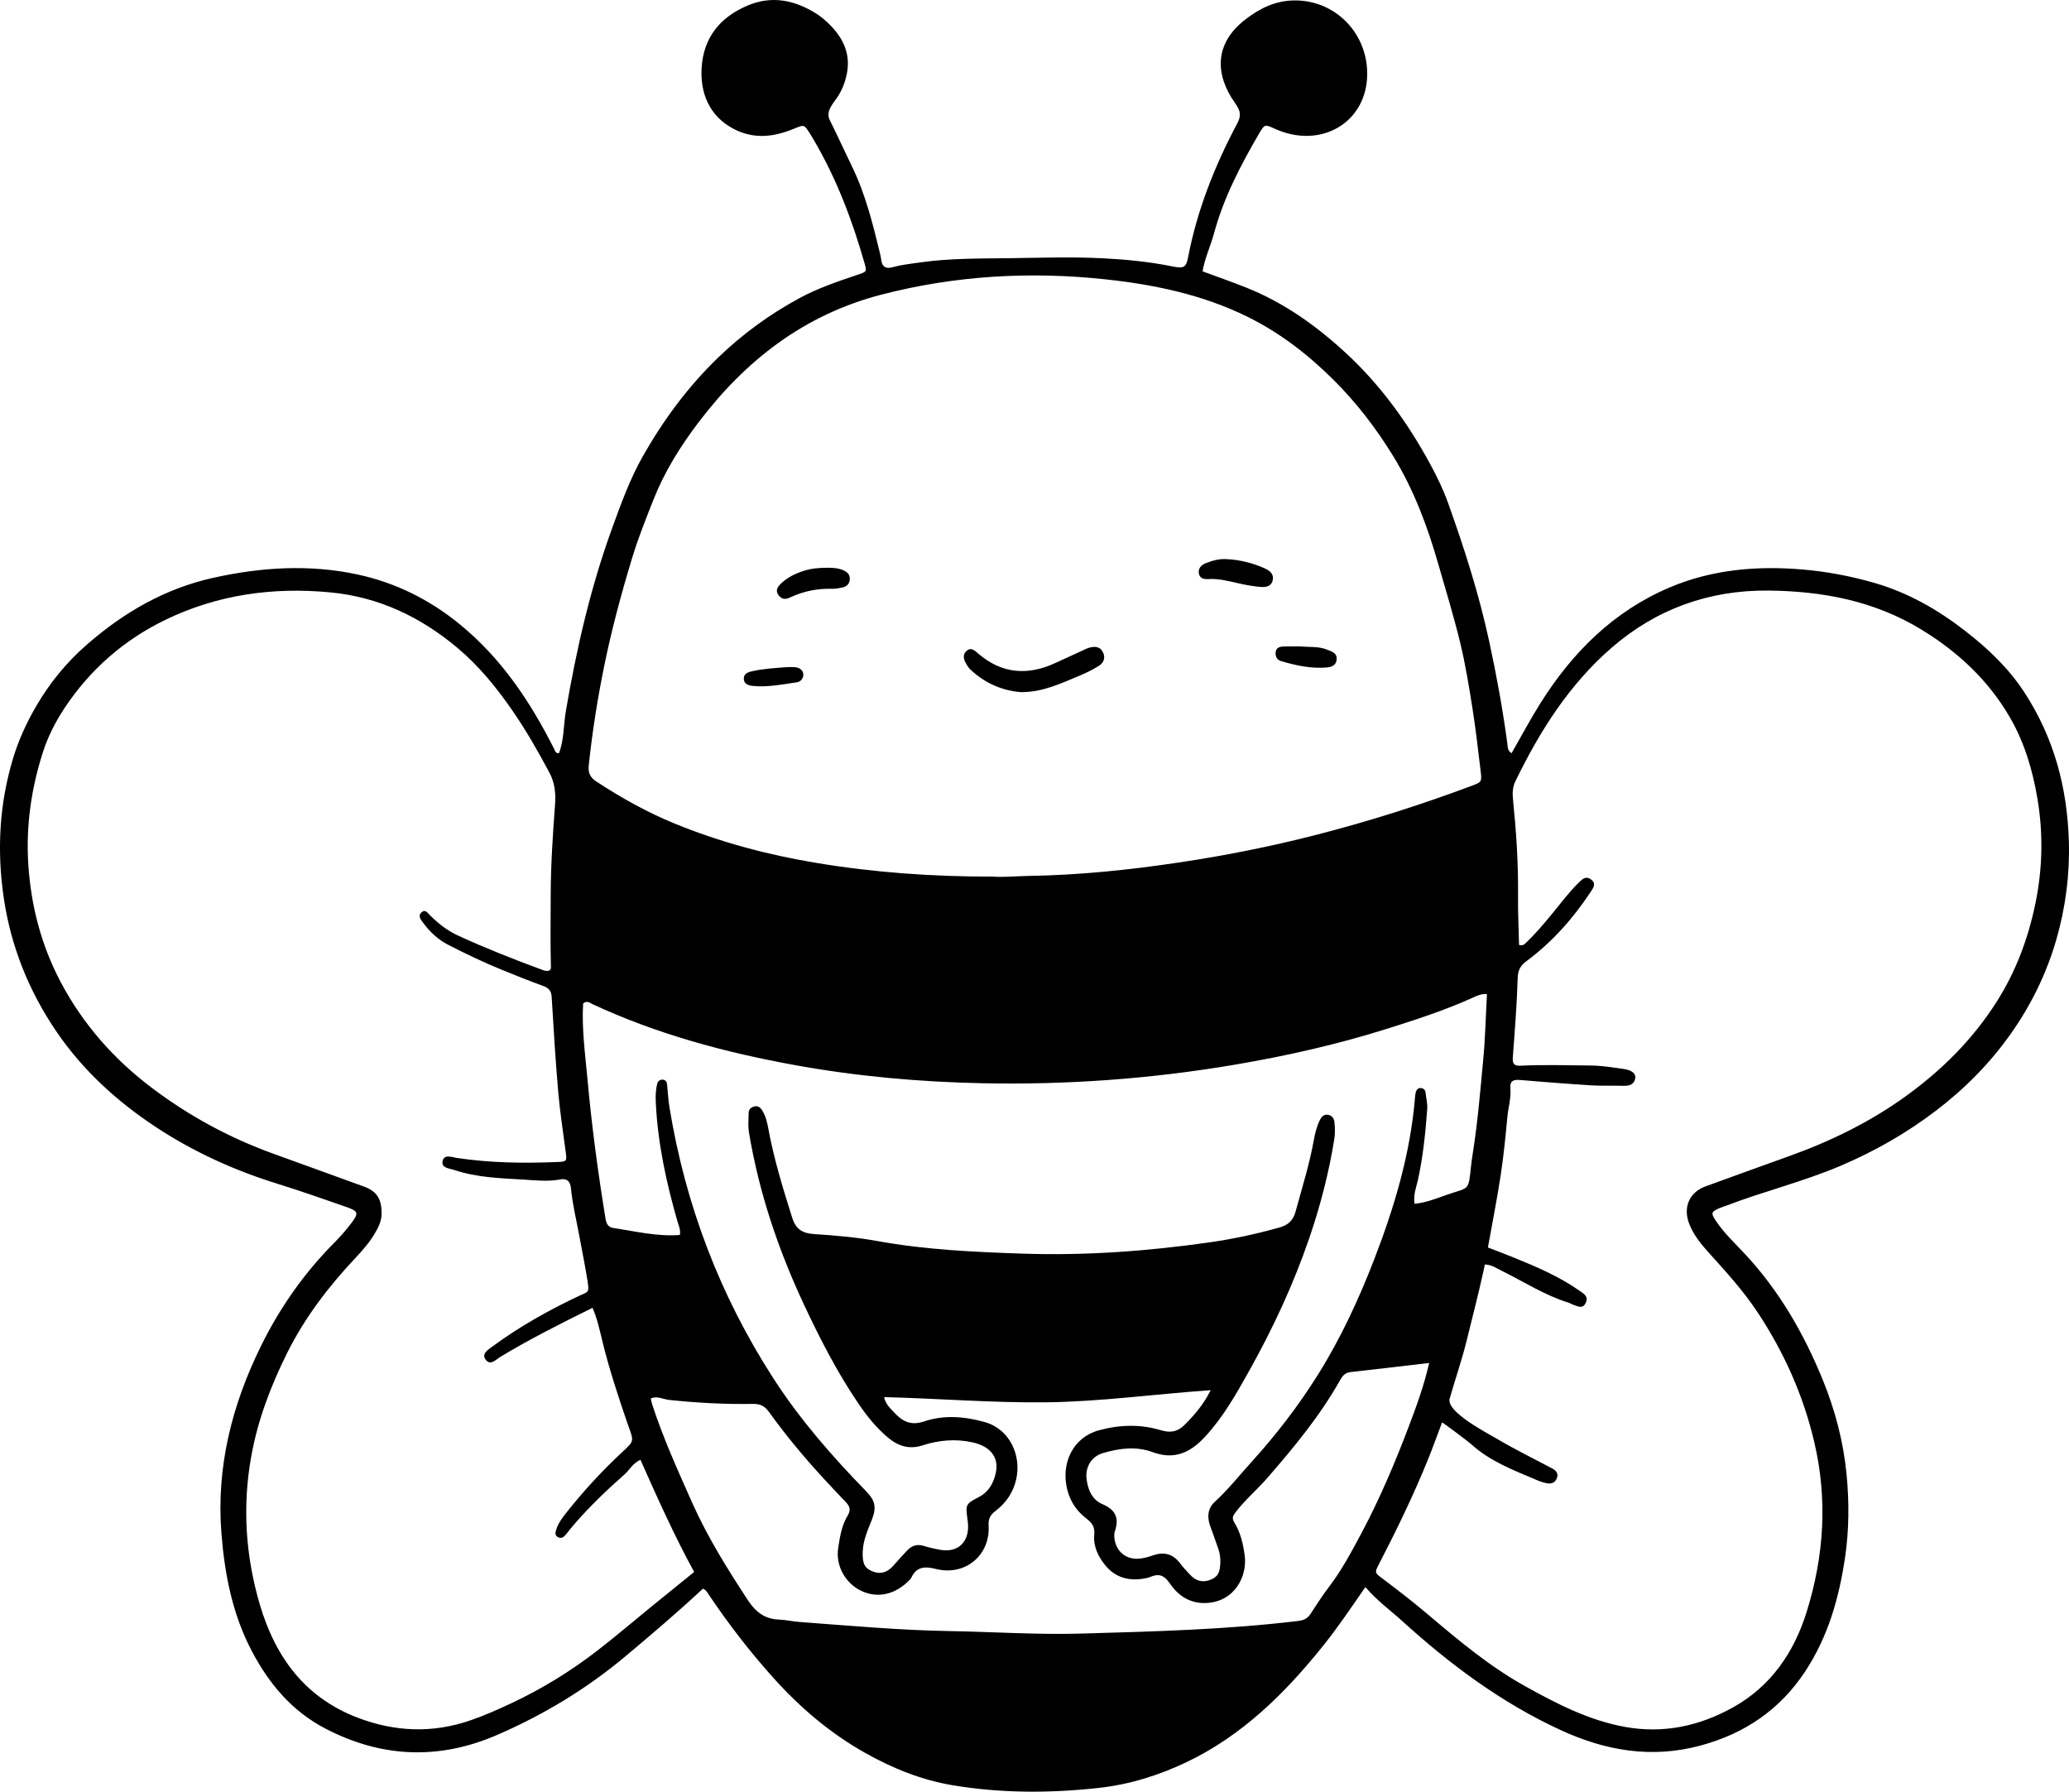 <?xml version="1.0" encoding="iso-8859-1"?>
<!-- Generator: Adobe Illustrator 23.1.0, SVG Export Plug-In . SVG Version: 6.00 Build 0)  -->
<svg version="1.1" id="Layer_47" xmlns="http://www.w3.org/2000/svg" xmlns:xlink="http://www.w3.org/1999/xlink" x="0px" y="0px"
	 width="695.173px" height="601.909px" viewBox="0 0 695.173 601.909" enable-background="new 0 0 695.173 601.909"
	 xml:space="preserve">
<path d="M680.119,232.502c-5.323-8.132-12.224-14.65-19.822-20.548c-9.237-7.17-19.241-12.883-30.537-16.139
	c-7.855-2.264-15.887-3.789-24.003-4.485c-15.361-1.318-30.519-0.042-44.848,6.057c-18.852,8.023-32.683,21.866-43.422,38.991
	c-3.398,5.418-6.403,11.083-9.597,16.651c-1.426-0.8-1.282-2.135-1.442-3.322c-1.54-11.474-3.622-22.83-6.068-34.162
	c-3.453-15.994-8.419-31.482-13.928-46.822c-1.633-4.547-3.798-8.946-6.12-13.194c-7.489-13.697-16.551-26.231-28.074-36.879
	c-9.989-9.232-20.926-17.023-33.643-22.077c-4.773-1.897-9.628-3.59-14.556-5.416c0.724-4.423,2.673-8.417,3.813-12.646
	c3.255-12.079,8.991-23.045,15.245-33.763c1.819-3.117,1.926-2.983,5.248-1.477c15.513,7.029,31.096-2.196,31.011-18.636
	c-0.071-13.658-10.793-24.543-24.33-24.491c-6.456,0.025-11.684,2.584-16.703,6.471c-10.35,8.016-10.184,18.449-3.34,28.052
	c1.918,2.691,2.065,4.257,0.654,6.91c-7.546,14.192-13.429,29.039-16.466,44.871c-0.663,3.454-1.508,3.813-5.179,3.068
	c-7.698-1.563-15.492-2.34-23.355-2.742c-10.455-0.534-20.928-0.178-31.388-0.038c-9.935,0.132-19.9-0.002-29.764,1.376
	c-3.263,0.454-6.537,0.819-9.729,1.687c-2.057,0.559-3.355-0.111-3.658-2.343c-0.106-0.778-0.252-1.554-0.438-2.317
	c-2.417-9.91-4.854-19.811-9.34-29.059c-2.53-5.215-4.923-10.498-7.518-15.68c-1.464-2.923,0.915-5.393,2.464-7.658
	c1.734-2.535,2.792-5.413,3.335-8.443c1.209-6.751-1.773-12.302-6.654-16.808c-1.145-1.057-2.356-2.083-3.672-2.908
	c-7.32-4.59-15.032-6.198-23.273-2.652c-9.12,3.925-14.608,10.679-15.269,20.744c-0.529,8.06,2.218,16.253,10.926,20.715
	c6.758,3.463,13.37,2.606,19.982-0.1c3.481-1.425,3.431-1.569,5.325,1.337c0.513,0.787,0.984,1.603,1.46,2.414
	c7.607,12.942,12.878,26.846,16.989,41.23c0.862,3.015,0.882,2.98-2.377,4.07c-6.682,2.235-13.346,4.499-19.574,7.886
	c-9.988,5.432-19.071,12.048-27.256,19.963c-10.125,9.791-18.389,20.986-25.292,33.183c-4.32,7.633-7.28,15.869-10.282,24.125
	c-7.265,19.981-11.965,40.545-15.534,61.439c-0.805,4.71-0.57,9.622-2.326,14.132c-1.249-0.024-1.331-0.924-1.669-1.594
	c-7.983-15.819-17.663-30.306-31.57-41.691c-10.176-8.33-21.608-14.024-34.363-16.777c-16.226-3.502-32.469-2.465-48.59,1.121
	c-16.147,3.592-29.977,11.585-42.335,22.358c-6.786,5.916-12.389,12.688-16.987,20.538c-3.297,5.629-5.977,11.477-7.827,17.549
	c-4.67,15.327-5.538,31.006-3.205,46.948c2.408,16.456,8.45,31.423,17.721,45.036c8.815,12.942,20.241,23.38,33.293,31.999
	c12.774,8.436,26.572,14.684,41.198,19.201c7.636,2.359,15.174,5.04,22.729,7.654c4.316,1.493,4.487,2.107,1.606,5.83
	c-1.627,2.103-3.375,4.136-5.252,6.017c-10.183,10.2-18.384,21.841-24.747,34.714c-9.825,19.874-15.164,40.77-13.395,63.143
	c1.084,13.711,3.658,27.04,10.105,39.362c5.796,11.078,13.524,20.356,24.832,26.238c18.877,9.819,38.125,10.606,57.644,2.156
	c15.633-6.766,30.113-15.497,43.183-26.456c8.849-7.42,17.65-14.902,26.018-22.709c1.18,0.515,1.547,1.397,2.073,2.178
	c6.565,9.756,13.72,19.017,21.599,27.791c9.016,10.04,19.086,18.597,30.832,25.207c9.241,5.201,18.971,9.129,29.462,10.876
	c16.216,2.698,32.505,2.689,48.816,0.914c10.415-1.134,20.286-4.184,29.708-8.68c18.719-8.931,33.021-23.076,45.812-38.993
	c4.998-6.221,9.448-12.84,14.281-19.832c3.934,4.618,8.304,7.723,12.248,11.306c16.097,14.622,33.338,27.502,53.247,36.694
	c15.25,7.041,30.729,9.668,47.124,5.24c14.798-3.997,26.681-12.018,35.195-24.969c7.686-11.689,11.357-24.688,13.365-38.321
	c1.358-9.224,1.381-18.531,0.502-27.721c-1.046-10.926-3.813-21.562-7.99-31.798c-6.397-15.68-14.73-30.117-26.365-42.545
	c-3.32-3.546-6.895-6.888-9.604-10.97c-1.677-2.527-1.537-2.983,1.135-4.165c0.717-0.317,1.481-0.528,2.214-0.81
	c12.725-4.897,26.03-8.109,38.605-13.465c11.462-4.881,22.191-11.006,32.072-18.542c9.633-7.347,18.096-15.888,25.118-25.83
	c6.844-9.69,12.009-20.264,15.271-31.566c3.087-10.692,4.555-21.746,4.23-32.999C694.604,264.595,690.115,247.773,680.119,232.502z
	 M197.816,257.12c1.167-11.08,2.904-22.059,5.112-32.976c2.521-12.459,5.82-24.712,9.517-36.862
	c2.01-6.604,4.58-12.998,7.114-19.421c3.72-9.427,9.019-17.878,15.053-25.852c15.849-20.946,35.605-36.314,61.561-43.036
	c24.814-6.426,49.941-7.844,75.262-5.129c16.409,1.759,32.579,5.131,47.595,12.511c10.943,5.378,20.447,12.727,29.062,21.297
	c7.697,7.657,14.246,16.197,19.928,25.432c6.956,11.306,11.553,23.593,15.199,36.276c2.555,8.891,5.27,17.747,7.438,26.733
	c1.757,7.286,2.954,14.719,4.124,22.131c1.102,6.975,1.879,14.002,2.729,21.014c0.411,3.397,0.261,3.521-3.004,4.743
	c-17.343,6.491-34.953,12.07-52.915,16.654c-14.93,3.81-30.012,6.801-45.205,9.076c-16.752,2.509-33.622,4.277-50.604,4.549
	c-4.23,0.068-8.455,0.499-12.103,0.238c-20.249,0.018-39.797-1.354-59.204-4.574c-16.454-2.73-32.511-6.97-47.94-13.308
	c-9.166-3.765-17.822-8.598-26.126-14.047C198.311,261.195,197.546,259.686,197.816,257.12z M195.929,337.121
	c1.331-1.111,2.287-0.183,3.192,0.239c21.653,10.072,44.517,16.201,67.895,20.448c20.887,3.795,41.981,5.682,63.236,6.109
	c28.364,0.571,56.499-1.474,84.45-6.205c17.342-2.936,34.49-6.786,51.268-12.074c9.718-3.063,19.436-6.203,28.752-10.413
	c1.395-0.631,2.767-1.386,4.879-1.271c-0.398,7.397-0.553,14.72-1.242,21.993c-0.989,10.449-1.844,20.92-3.479,31.301
	c-0.218,1.387-0.431,2.777-0.582,4.172c-0.986,9.108-0.455,7.244-8.466,10.077c-3.343,1.182-6.687,2.532-10.537,2.91
	c-0.527-2.976,0.581-5.519,1.129-8.029c1.715-7.861,2.532-15.81,3.112-23.81c0.141-1.94-0.389-3.729-0.572-5.591
	c-0.084-0.852-0.72-1.394-1.595-1.447c-0.921-0.055-1.438,0.556-1.668,1.356c-0.171,0.597-0.216,1.235-0.267,1.86
	c-1.553,18.807-6.896,36.684-13.638,54.162c-5.201,13.483-11.274,26.611-18.951,38.88c-6.583,10.521-14.155,20.368-22.514,29.55
	c-4.005,4.399-7.674,9.105-12.105,13.133c-2.619,2.381-2.691,5.478-1.439,8.69c0.91,2.334,1.672,4.725,2.529,7.079
	c0.546,1.498,0.752,3.028,0.716,4.621c-0.08,3.519-0.907,5.003-3.534,5.946c-2.687,0.965-4.915,0.183-6.758-1.912
	c-1.038-1.18-2.197-2.27-3.115-3.536c-2.338-3.224-5.303-4.146-9.06-2.88c-1.482,0.499-3.016,0.966-4.56,1.133
	c-4.688,0.509-8.214-2.49-8.595-7.183c-0.05-0.618-0.045-1.294,0.152-1.87c1.515-4.437,0.439-7.31-4.212-9.272
	c-3.513-1.482-4.987-5.162-5.302-8.876c-0.294-3.463,1.51-7.055,5.561-8.257c5.565-1.649,11.202-2.331,16.65-0.317
	c7.344,2.715,12.703,0.158,17.609-5.135c6.155-6.64,10.531-14.448,14.897-22.244c7.985-14.261,14.86-29.073,20.156-44.531
	c3.709-10.825,6.585-21.931,8.401-33.263c0.294-1.831,0.232-3.757,0.059-5.614c-0.118-1.269-0.846-2.4-2.35-2.562
	c-1.318-0.142-2.053,0.788-2.538,1.758c-1.06,2.117-1.626,4.402-2.047,6.737c-1.477,8.195-3.972,16.129-6.164,24.144
	c-0.813,2.971-2.564,4.455-5.327,5.233c-7.724,2.176-15.552,3.871-23.492,5.004c-20.733,2.956-41.592,4.492-62.512,3.806
	c-16.463-0.54-32.947-1.292-49.246-4.254c-6.942-1.261-14.031-1.865-21.082-2.32c-3.972-0.255-6.207-1.569-7.462-5.553
	c-3.11-9.878-6.146-19.753-8.017-29.958c-0.394-2.147-0.908-4.303-2.126-6.18c-0.539-0.829-1.359-1.454-2.353-1.244
	c-1.1,0.232-2.1,0.872-2.12,2.189c-0.035,2.191-0.25,4.43,0.105,6.567c3.362,20.259,9.895,39.561,18.587,58.077
	c5.325,11.343,11.06,22.538,18.137,32.959c2.838,4.179,5.944,8.076,9.826,11.366c3.501,2.968,7.222,4.228,11.754,2.761
	c5.467-1.769,11.05-2.273,16.728-1.042c5.986,1.298,9.03,4.953,7.919,10.179c-0.72,3.385-2.274,6.421-5.686,8.206
	c-4.558,2.384-4.493,2.499-3.826,7.607c0.102,0.778,0.197,1.566,0.195,2.348c-0.016,5.531-3.68,8.694-9.146,7.811
	c-2.006-0.325-3.995-0.817-5.947-1.388c-2.26-0.661-4,0.071-5.499,1.698c-1.49,1.619-2.997,3.223-4.435,4.887
	c-1.952,2.26-4.265,3.158-7.134,2.005c-2.627-1.056-3.391-2.693-3.254-6.598c0.135-3.861,1.716-7.303,3.097-10.799
	c1.583-4.008,1.102-6.379-1.847-9.407c-11.507-11.817-22.339-24.196-31.305-38.098c-18.033-27.961-29.584-58.413-34.912-91.236
	c-0.401-2.471-0.492-4.991-0.763-7.484c-0.092-0.85-0.571-1.518-1.466-1.565c-0.841-0.044-1.56,0.426-1.794,1.249
	c-0.607,2.139-0.629,4.341-0.524,6.549c0.644,13.575,3.525,26.739,7.249,39.753c0.418,1.462,1.162,2.899,0.826,4.632
	c-7.637,0.597-14.955-1.24-22.338-2.344c-1.643-0.245-2.322-1.22-2.643-3.181c-2.507-15.343-4.588-30.744-5.997-46.216
	C196.66,354.455,195.422,345.749,195.929,337.121z M219.136,539.519c-6.314,5.138-12.495,10.448-18.951,15.4
	c-8.741,6.704-18.122,12.443-28.091,17.146c-4.52,2.133-9.091,4.168-13.834,5.819c-12.847,4.471-25.514,3.98-38.146-0.852
	c-17.79-6.804-27.678-20.528-32.835-38.061c-4.802-16.328-5.881-33.021-2.837-49.838c2.189-12.097,6.513-23.478,11.974-34.477
	c5.984-12.052,14.053-22.558,23.235-32.29c2.37-2.513,4.619-5.15,6.368-8.139c1.177-2.01,2.201-4.046,2.201-6.572
	c0.001-4.777-1.506-7.411-5.897-9.017c-10.311-3.771-20.653-7.459-30.966-11.226c-14.506-5.299-27.882-12.563-40.267-21.896
	c-12.877-9.703-23.226-21.471-30.707-35.611c-6.515-12.314-9.989-25.634-10.877-39.601c-0.817-12.843,0.987-25.326,4.888-37.533
	c1.729-5.409,4.331-10.464,7.459-15.153c8.537-12.793,19.838-22.646,33.627-29.343c17.51-8.504,36.131-11.106,55.465-9.275
	c16.372,1.551,30.466,8.308,42.861,18.736c7.231,6.083,13.162,13.427,18.527,21.218c4.552,6.61,8.512,13.56,12.276,20.633
	c1.818,3.417,2.176,6.871,1.878,10.816c-0.763,10.113-1.426,20.241-1.451,30.419c-0.02,8.114-0.144,16.226,0.078,24.341
	c0.007,0.266-0.274,0.538-0.425,0.817c-0.946,0.43-1.882,0.064-2.72-0.245c-9.426-3.478-18.761-7.173-27.905-11.355
	c-3.65-1.669-6.714-4.024-9.51-6.821c-0.851-0.851-1.69-2.311-3.034-0.947c-1.146,1.162-0.12,2.338,0.614,3.339
	c2.259,3.082,4.981,5.666,8.403,7.426c5.999,3.085,12.082,5.998,18.337,8.53c4.505,1.823,9.012,3.648,13.58,5.301
	c1.853,0.67,2.776,1.58,2.901,3.656c0.64,10.624,1.278,21.251,2.193,31.853c0.579,6.703,1.623,13.368,2.497,20.044
	c0.456,3.481,0.493,3.485-3.143,3.63c-11.149,0.444-22.272,0.278-33.338-1.374c-1.766-0.263-4.341-1.359-4.857,1.054
	c-0.508,2.377,2.389,2.462,4.018,3.008c7.383,2.474,15.122,2.741,22.789,3.18c4.209,0.241,8.492,0.768,12.687-0.021
	c2.705-0.508,3.445,1.066,3.639,3.026c0.542,5.47,1.862,10.791,2.852,16.175c0.903,4.91,1.905,9.804,2.694,14.732
	c0.686,4.287,0.266,3.713-2.754,5.14c-10.221,4.829-20.104,10.332-29.223,17.081c-1.45,1.073-3.758,2.395-2.191,4.437
	c1.588,2.072,3.431-0.11,4.881-0.986c9.955-6.013,20.33-11.212,30.99-16.486c1.628,3.773,2.416,7.565,3.324,11.29
	c2.304,9.453,5.376,18.662,8.521,27.853c0.102,0.297,0.219,0.589,0.326,0.885c1.749,4.84,1.718,4.807-2.036,8.295
	c-6.903,6.415-13.273,13.329-19.114,20.726c-1.268,1.606-2.477,3.258-3.142,5.23c-0.362,1.073-0.736,2.203,0.639,2.829
	c0.999,0.455,1.792-0.037,2.438-0.837c1.085-1.344,2.15-2.706,3.289-4.004c5.086-5.796,10.638-11.135,16.42-16.216
	c1.748-1.536,2.8-3.817,5.441-4.989c5.661,12.73,11.309,25.372,18.037,37.681C228.533,531.907,223.826,535.703,219.136,539.519z
	 M457.32,515.295c-3.312,6.204-6.634,12.419-10.963,18.057c-2.172,2.829-4.076,5.908-6.069,8.891
	c-1.121,1.679-2.404,2.112-4.24,2.333c-24.193,2.909-48.514,3.529-72.834,4.223c-14.757,0.421-29.481-0.591-44.22-0.839
	c-16.826-0.284-33.548-1.825-50.302-3.055c-2.346-0.172-4.671-0.736-7.016-0.815c-4.695-0.158-7.831-2.617-10.283-6.349
	c-6.976-10.621-13.697-21.383-18.881-33.029c-4.839-10.869-9.751-21.707-13.428-33.048c-0.191-0.589-0.284-1.21-0.426-1.83
	c2.161-1.002,4.09,0.246,6.061,0.456c9.383,1.001,18.792,1.505,28.214,1.345c2.558-0.043,4.024,0.747,5.433,2.705
	c5.317,7.39,11.115,14.401,17.239,21.138c2.847,3.132,5.767,6.198,8.684,9.264c1.356,1.425,1.589,2.647,0.449,4.538
	c-1.956,3.244-2.544,7.062-3.112,10.753c-0.915,5.942,2.364,11.8,7.668,14.369c5.492,2.66,11.509,1.341,16.251-3.566
	c0.218-0.226,0.473-0.448,0.602-0.722c1.8-3.837,4.504-3.979,8.39-3.011c9.743,2.425,18.229-4.632,17.628-14.581
	c-0.152-2.518,0.715-3.678,2.367-4.955c3.458-2.67,5.833-6.079,6.855-10.381c1.943-8.178-2.101-17.072-10.485-19.432
	c-6.873-1.935-13.741-2.466-20.351-0.241c-4.69,1.578-7.467-0.103-10.245-3.13c-1.242-1.353-2.708-2.594-3.27-5.024
	c18.298,0.447,36.361,1.96,54.464,1.748c18.2-0.214,36.245-2.744,55.277-4.072c-2.439,4.889-5.447,8.311-8.707,11.595
	c-2.337,2.355-4.773,2.836-8.011,1.858c-6.892-2.081-13.803-1.89-20.845,0.022c-8.576,2.328-12.963,10.968-10.567,20.147
	c1.037,3.975,3.26,7.123,6.448,9.551c1.893,1.441,2.819,2.853,2.57,5.448c-0.373,3.896,1.384,7.407,3.804,10.33
	c3.138,3.792,7.415,5.118,12.284,4.423c0.93-0.133,1.896-0.28,2.749-0.646c2.894-1.24,4.686-0.552,6.569,2.203
	c2.83,4.143,6.814,6.834,12.291,6.562c9.514-0.474,13.754-9.008,12.854-15.904c-0.501-3.838-1.389-7.742-3.477-11.124
	c-0.836-1.354-0.587-2.131,0.281-3.287c3.215-4.283,7.337-7.709,10.83-11.735c8.953-10.319,17.662-20.798,24.379-32.772
	c0.793-1.413,1.67-2.552,3.513-2.754c8.559-0.939,17.108-1.973,26.451-3.064c-1.806,7.866-4.308,14.624-6.86,21.353
	C468.663,491.551,463.524,503.674,457.32,515.295z M683.891,303.496c-2.418,11.722-6.523,22.82-13.025,33.044
	c-8.033,12.633-18.338,22.904-30.401,31.632c-12.17,8.805-25.475,15.29-39.563,20.317c-9.302,3.318-18.577,6.71-27.861,10.077
	c-5.408,1.962-7.619,7.023-5.494,12.521c1.5,3.88,4.106,7.014,6.847,10.036c5.797,6.393,11.572,12.792,16.338,20.032
	c8.775,13.329,15.162,27.633,18.837,43.232c4.559,19.353,3.307,38.397-2.55,57.152c-4.241,13.582-11.969,24.928-24.676,32.023
	c-11.261,6.287-23.356,8.932-36.289,6.603c-12.235-2.203-23.062-7.811-33.757-13.769c-11.856-6.605-22.18-15.266-32.479-23.989
	c-5.256-4.452-10.736-8.648-16.24-12.793c-1.457-1.098-1.553-1.611-0.686-3.291c6.11-11.834,11.971-23.796,16.964-36.156
	c1.575-3.899,2.993-7.862,4.674-12.301c0.06-0.158,8.909,6.509,9.708,7.24c6.329,5.798,14.188,8.744,21.971,12.064
	c1.149,0.49,2.359,0.909,3.583,1.137c1.541,0.288,2.812-0.24,3.359-1.86c0.51-1.51-0.389-2.476-1.528-3.078
	c-6.145-3.247-12.692-6.474-18.789-10.081c-3.185-1.884-17.015-9.008-15.757-13.411c1.886-6.63,4.173-13.134,5.802-19.852
	c1.842-7.597,3.844-15.157,5.505-22.799c0.163-0.751,0.33-1.502,0.534-2.432c2.277,0.097,3.941,1.286,5.723,2.165
	c7.442,3.672,14.459,8.238,22.477,10.706c0.446,0.137,0.84,0.445,1.285,0.588c1.577,0.506,3.37,1.72,4.43-0.624
	c0.969-2.142-0.763-3.057-2.191-4.056c-6.868-4.808-14.517-8.059-22.23-11.182c-2.751-1.114-5.53-2.156-8.479-3.301
	c1.456-8.136,3.039-16.094,4.263-24.108c0.992-6.496,1.657-13.048,2.256-19.594c0.3-3.277,1.321-6.482,1.024-9.81
	c-0.214-2.4,0.978-2.941,3.134-2.761c7.974,0.666,15.952,1.302,23.938,1.801c3.6,0.225,7.222,0.059,10.832,0.156
	c1.889,0.05,3.52-0.244,4.029-2.36c0.384-1.601-0.967-2.871-3.767-3.276c-3.726-0.539-7.433-1.146-11.241-1.18
	c-7.857-0.07-15.713-0.318-23.567,0.064c-2.097,0.103-2.696-0.671-2.541-2.745c0.662-8.88,1.381-17.765,1.637-26.661
	c0.079-2.74,0.932-4.21,3.021-5.765c8.511-6.337,15.485-14.146,21.345-22.988c1.029-1.552,2.199-2.992,0.265-4.422
	c-1.858-1.374-3.123,0.107-4.398,1.368c-3.028,2.993-5.568,6.392-8.248,9.675c-2.976,3.647-6.009,7.243-9.439,10.479
	c-0.438,0.413-0.959,0.81-2.085,0.48c-0.121-5.428-0.398-11.001-0.338-16.571c0.116-10.83-0.609-21.601-1.699-32.364
	c-0.203-2.002-0.156-4.04,0.788-5.988c8.151-16.813,18.04-32.464,32.24-44.814c15.024-13.066,32.762-19.485,52.751-19.302
	c18.19,0.166,35.652,3.469,51.405,13.073c12.216,7.447,22.491,16.968,29.757,29.491c4.952,8.534,7.681,17.828,9.292,27.449
	C686.549,280.125,686.284,291.895,683.891,303.496z M324.869,223.389c-0.964-1.538-1.674-3.271-0.126-4.693
	c1.578-1.45,2.886-0.021,4.065,0.983c7.766,6.611,16.276,7.324,25.392,3.23c3.145-1.412,6.265-2.878,9.402-4.307
	c0.855-0.389,1.702-0.849,2.604-1.07c1.791-0.438,3.472-0.312,4.403,1.634c0.908,1.898,0.198,3.519-1.364,4.502
	c-2.11,1.328-4.382,2.448-6.691,3.398c-6.07,2.498-12.031,5.44-19.397,5.463c-6.256-0.455-12.191-2.928-17.155-7.647
	C325.555,224.455,325.2,223.917,324.869,223.389z M402.856,192.876c-0.443-1.796,0.677-3.039,2.233-3.656
	c2.182-0.865,4.45-1.52,6.851-1.386c4.59,0.198,8.964,1.275,13.145,3.172c1.734,0.787,2.994,1.999,2.524,3.985
	c-0.497,2.101-2.418,2.337-4.161,2.18c-2.332-0.21-4.662-0.604-6.947-1.122c-3.507-0.794-6.972-1.746-10.626-1.51
	C404.552,194.626,403.204,194.289,402.856,192.876z M261.346,199.586c-0.857-1.485,0.143-2.682,1.217-3.685
	c2.097-1.961,4.615-3.182,7.311-4.069c2.402-0.79,4.879-1.099,8.171-1.095c1.261,0.025,3.275-0.028,5.232,0.807
	c1.485,0.633,2.377,1.542,2.24,3.161c-0.138,1.632-1.23,2.47-2.77,2.727c-1.078,0.18-2.176,0.409-3.258,0.376
	c-4.788-0.147-9.341,0.774-13.691,2.758c-0.142,0.065-0.296,0.107-0.434,0.18C263.649,201.659,262.217,201.094,261.346,199.586z
	 M428.608,219.112c0.174-1.637,1.491-1.882,2.779-1.93c1.88-0.071,3.764-0.018,5.646-0.018c2.97,0.291,5.977-0.08,8.846,1.08
	c1.601,0.647,3.451,1.081,3.216,3.393c-0.205,2.016-1.892,2.497-3.43,2.616c-5.225,0.407-10.284-0.691-15.256-2.162
	C429.067,221.693,428.46,220.507,428.608,219.112z M249.915,227.939c0.009-1.477,1.158-2.051,2.493-2.369
	c3.829-0.912,7.737-1.104,11.635-1.431c1.099,0,2.209-0.11,3.287,0.028c1.337,0.172,2.466,0.951,2.575,2.335
	c0.109,1.387-0.899,2.539-2.172,2.718c-4.949,0.697-9.892,1.739-14.932,1.203C251.39,230.273,249.904,229.727,249.915,227.939z"/>
</svg>
